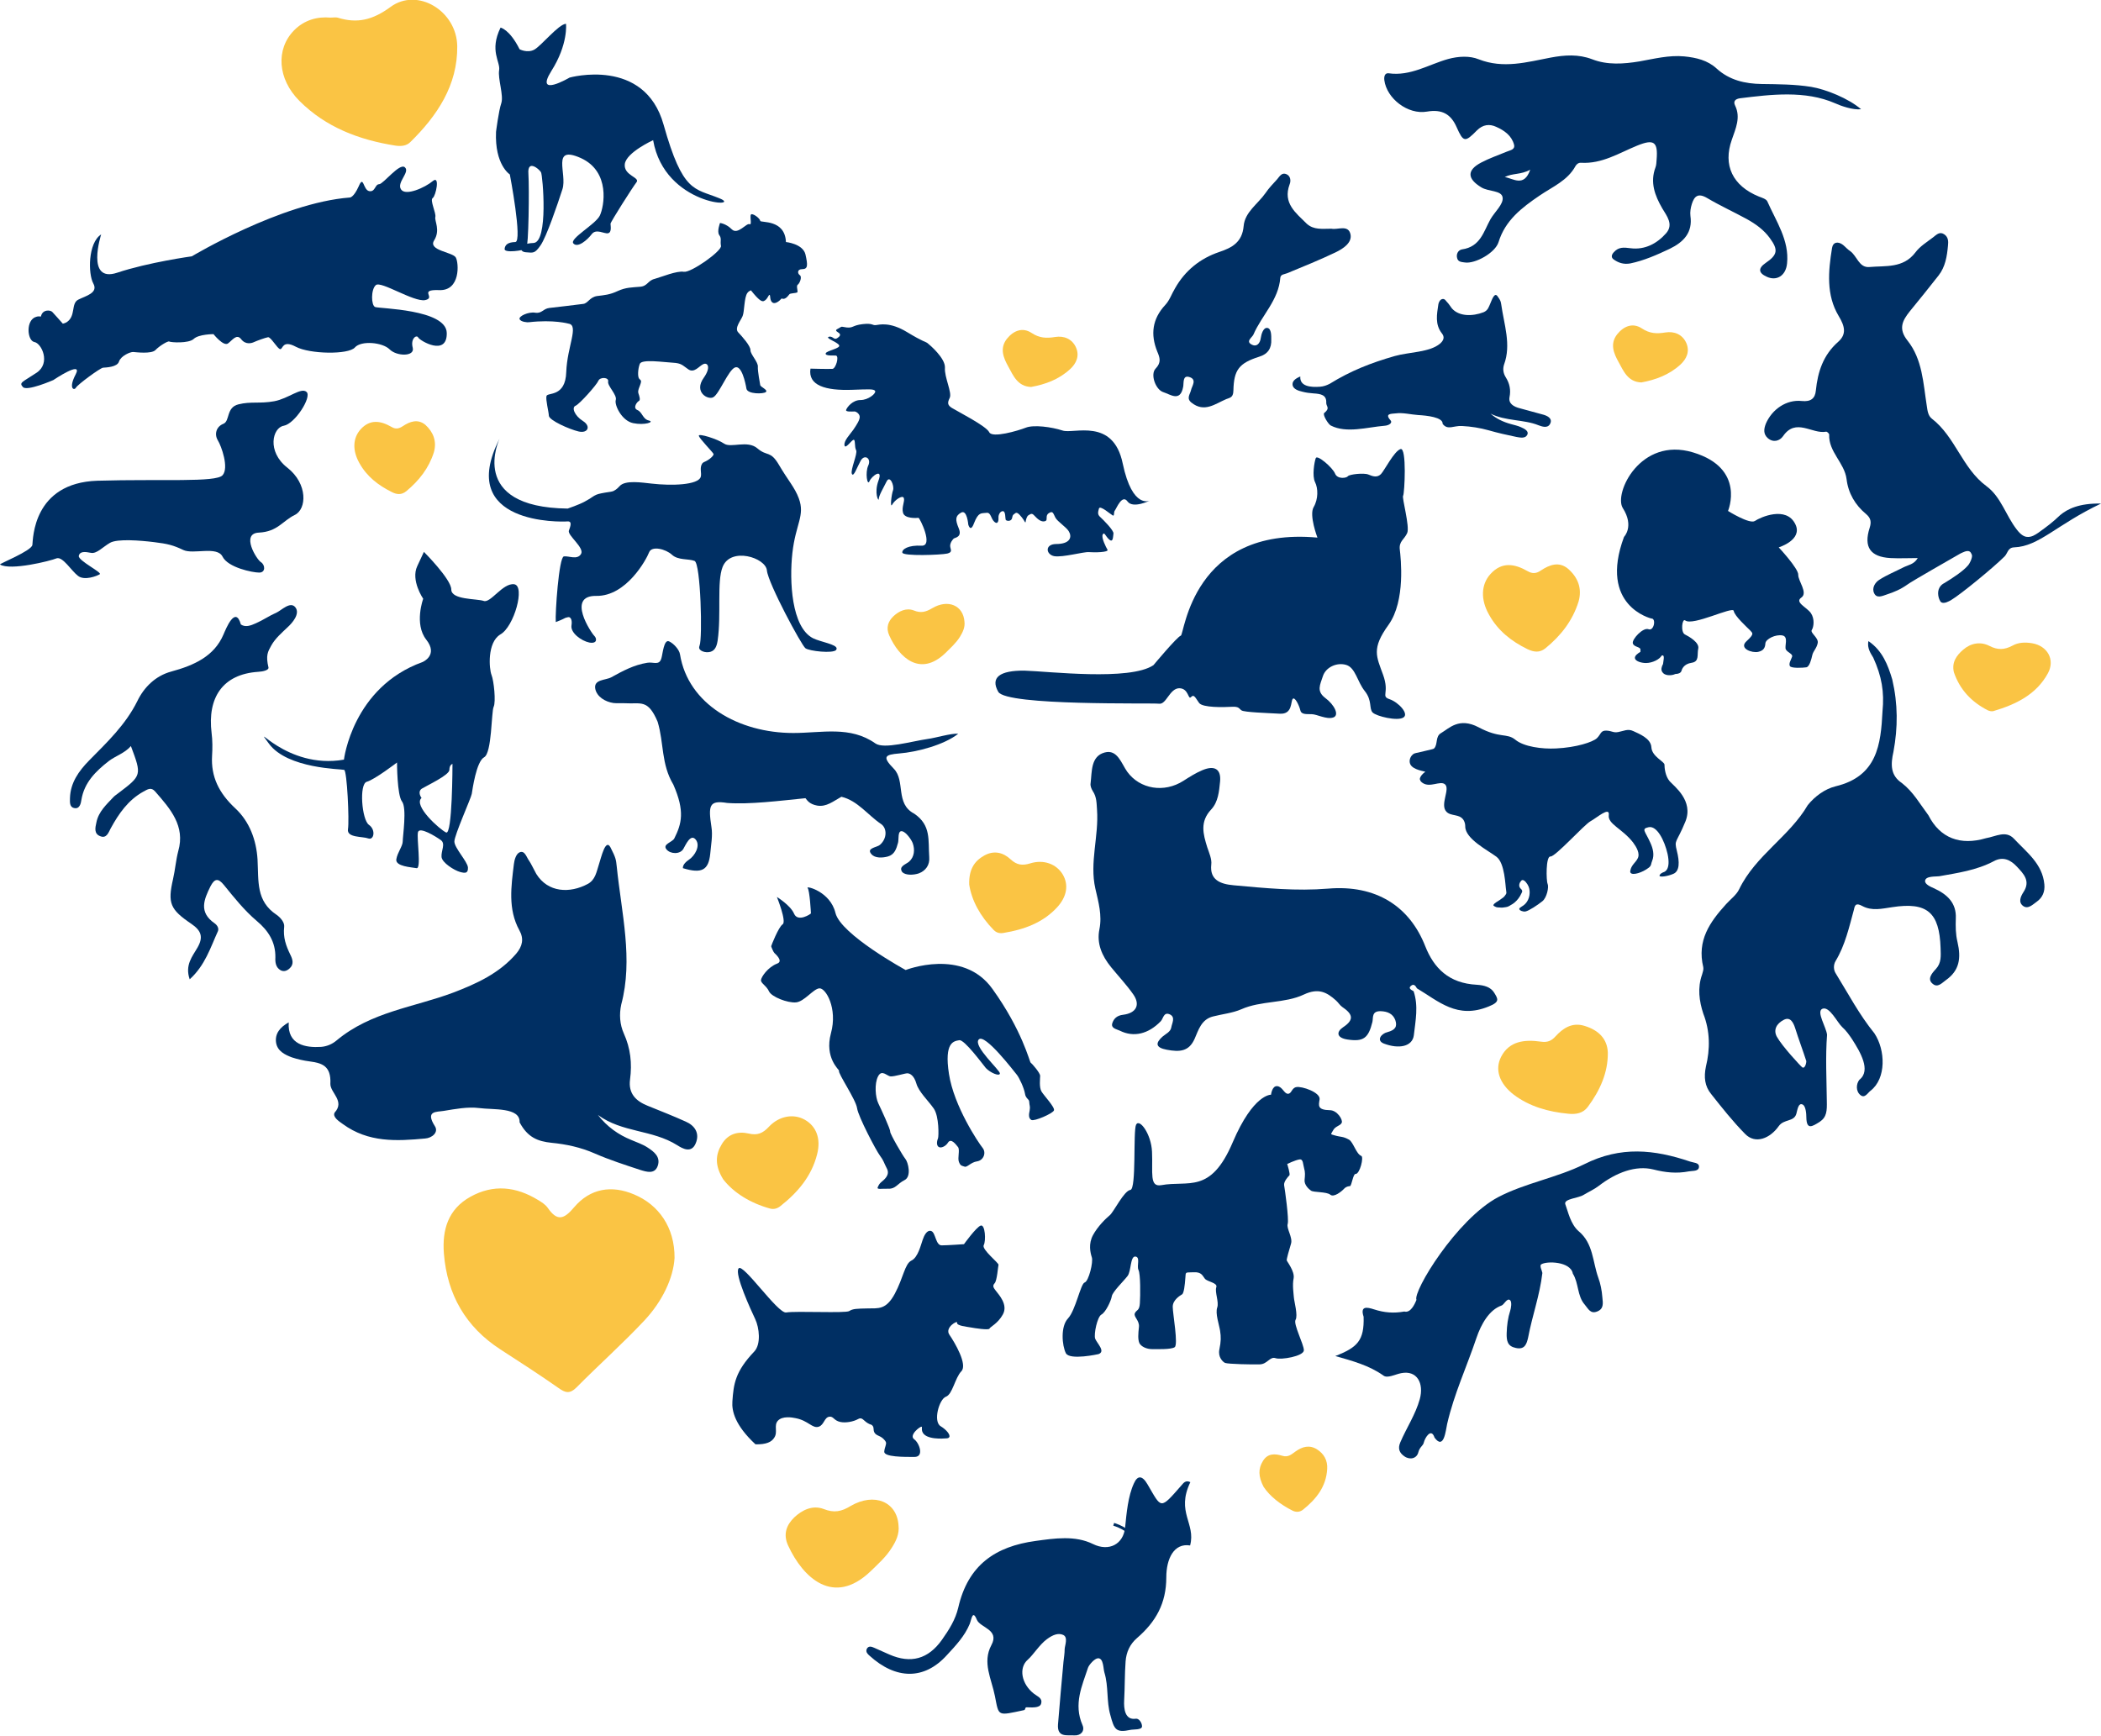 <?xml version="1.0" encoding="utf-8"?>
<!-- Generator: Adobe Illustrator 24.0.1, SVG Export Plug-In . SVG Version: 6.00 Build 0)  -->
<svg version="1.1" id="Layer_1" xmlns="http://www.w3.org/2000/svg" xmlns:xlink="http://www.w3.org/1999/xlink" x="0px" y="0px"
	 width="882.7px" height="729.4px" viewBox="0 0 882.7 729.4" style="enable-background:new 0 0 882.7 729.4;" xml:space="preserve"
	>
<style type="text/css">
	.st0{clip-path:url(#SVGID_2_);fill:#002F63;}
	.st1{clip-path:url(#SVGID_2_);fill:none;stroke:#002F63;stroke-width:1.204;stroke-miterlimit:10;}
	.st2{clip-path:url(#SVGID_2_);fill:#FAC444;}
</style>
<g>
	<defs>
		<rect id="SVGID_1_" width="882.7" height="729.4"/>
	</defs>
	<clipPath id="SVGID_2_">
		<use xlink:href="#SVGID_1_"  style="overflow:visible;"/>
	</clipPath>
	<path class="st0" d="M500.1,622.8c-6.1,12.7,2.4,17.3-0.1,26.6c-6.8-1.1-10,5.6-10,13.4c0,10.9-4.4,18.7-12.3,25.5
		c-3,2.6-4.5,5.9-4.8,9.8c-0.4,5.3-0.3,11-0.6,16.3c-0.2,3.6,0.3,8.5,4.9,7.8c1.3-0.2,2.6,1.7,2.6,3.2c0,1.6-3.6,1.2-4.9,1.5
		c-6.1,1.3-6.8-0.2-8.4-6.2c-1.7-5.9-0.7-12-2.5-17.9c-0.5-1.5-0.3-6.1-2.7-6c-1.5,0.1-3.8,2.8-4.2,4c-2.4,7.4-6.2,15.2-2.3,24.1
		c1.1,2.5-0.8,4.5-3.5,4.3c-3-0.2-7.2,1-6.8-4.6c0.7-8.8,1.5-17.5,2.3-26.3c0.2-1.9,0.5-3.5,0.5-5.4c0.1-1.6,1.5-4.9-0.6-5.9
		c-2-0.9-4.2-0.2-6.9,1.8c-3.1,2.3-5.7,6.6-8,8.6c-3.9,3.4-2.7,10.2,2.6,14.3c1.5,1.2,3.7,1.8,3,4.2c-0.6,2-4.3,1.5-6.1,1.5
		c-0.8,0-0.3,1-1.1,1.2c-11.3,2.4-10.5,2.7-12.2-5.9c-1.4-7.2-5.4-14.1-1.5-21.4c3.6-6.6-4.7-7.3-6.1-10.7c-1.8-4.4-2.2-0.2-3,1.8
		c-2.1,5.1-5.9,9.1-9.6,13.1c-9.5,10.5-21.4,10.3-32.5,0.2c-0.8-0.7-1.6-1.5-1.2-2.7c0.7-1.6,2.1-1.1,3.2-0.6
		c2.1,0.9,4.2,1.9,6.3,2.8c9.1,4,16.4,1.9,22.1-6.1c3.1-4.4,5.7-8.5,6.9-13.6c4.1-17.9,15.6-25.7,32.5-28c8-1.1,16.6-2.4,24.1,1.3
		c6.7,3.3,12.8,0.1,13.5-7c0.6-5.9,1.2-13.1,3.7-18.5c1.5-3.4,3.5-3.4,5.7,0.4c6,10.2,5.1,10.9,14.3,0.4
		C497.2,623.2,498.1,621.8,500.1,622.8"/>
	<path class="st1" d="M467.9,640.5c2.5,0.8,7.7,2.9,9.7,7.8c0.2,0.4,0.3,0.8,0.4,1.2"/>
	<path class="st0" d="M208.4,55.4c0,0,1.1-8.8,2.2-12c1.1-3.3-1.5-10.3-0.9-13.9c0.6-3.6-4.2-8.1,0.6-17.9c0,0,3.8,0.7,8,9.1
		c0,0,3.2,1.7,6.1,0.2c2.9-1.5,10.3-10.8,13.4-10.9c0,0,1,8.6-6.2,19.9c-7.1,11.4,7.7,2.7,7.7,2.7s31.5-8.8,39.5,19.8
		c8.1,28.8,12.9,26.6,23.4,30.9c10.6,4.2-23,3.3-27.8-24.4c0,0-11.2,5.1-11.9,10c-0.6,4.9,6.6,5.6,4.9,7.7
		c-1.7,2.2-10.9,16.7-10.9,17.4c0,0.8,0.6,3.6-1,4c-1.6,0.4-5-2.1-6.9,0.4c-1.9,2.5-5.9,5.9-7.7,3.9s9.3-8,11.1-11.7
		c1.8-3.7,4.6-18.5-8-24.2c-12.6-5.6-5.6,6.6-7.7,13.1c-2.1,6.5-6.7,20-9.2,23.6c-2.5,3.6-3.1,3.1-6.2,2.9c-3-0.2-3.1-3.7,3.2-3.9
		c6.4-0.2,3.9-28.5,3.2-29.7c-0.6-1.2-5.8-5.7-5.3,0.6c0.4,6.3,0.1,30.8-0.9,31.5c-1,0.7-9.3,2-9.1,0.1c0.2-1.8,1.4-2.8,4.5-2.9
		c3.1-0.1-2.3-28.4-2.3-28.4S207.8,69.3,208.4,55.4"/>
	<path class="st2" d="M138.8,7.4c1.4,0,2.3-0.2,3,0c8.3,2.6,14.8,1,22.3-4.5c11.3-8.3,27.8,1.7,28,16.5c0.2,16.4-8.4,29.2-19.7,40.3
		c-1.7,1.7-4,1.8-6.2,1.5c-15.3-2.4-29.3-7.7-40.4-18.8c-9.2-9.2-10-21.7-2.3-29.6C127.8,8.4,133.3,6.9,138.8,7.4"/>
	<path class="st0" d="M184.5,121.9c9,0.4,8.3-11.4,7-13.7c-1.3-2.3-11.8-2.9-9.1-7.2c2.7-4.3,0.1-8.2,0.5-9.8c0.4-1.7-2.4-7.1-1.1-8
		c1.3-0.8,3.2-9.8,0-7.1c-3.2,2.7-11.4,6.4-13.3,3.5c-2-2.9,3.9-7.3,1.6-9.3c-2.2-2-9,7-10.8,7.1c-1.8,0-1.6,3.4-4.2,2.9
		c-2.6-0.5-2.3-7-4.4-2c-2.2,4.9-3.8,4.7-3.8,4.7c-28.8,2.2-66.3,24.7-66.3,24.7s-18.2,2.5-31.4,6.9c-13.3,4.4-6.7-16.1-6.7-16.1
		c-5.6,3.6-5.5,16.6-3.3,20.6s-3.1,5.2-6.3,6.8c-3.2,1.6-0.9,6.9-4.9,9.5c-0.5,0.3-1.1,0.5-1.6,0.6c-1.1-1.3-3.7-4.1-4.4-4.9
		c-0.8-0.9-4.2-1.2-4.8,1.9c-0.6-0.1-1.3-0.1-1.9,0.1c-4.6,1.2-3.9,10-0.9,10.6c3.1,0.5,7,8.9,1,12.9c-6,4-7.5,4.1-5.8,6
		c1.6,2,12.8-2.9,12.8-2.9s12.6-8.5,9.4-2.4c-3.2,6.1-0.6,6.9,0.1,5.6c0.7-1.3,10.2-8.3,11.4-8.4c1.2-0.1,6-0.2,6.7-2.6
		c0.8-2.4,4.8-4.1,6-4c1.2,0.1,7.6,0.9,9.3-0.8c1.6-1.7,5.2-3.9,5.8-3.6c0.6,0.4,8.2,0.9,10.3-1.1c2.1-2,8.3-2,8.3-2
		s4.2,5.3,6.1,3.9c1.9-1.4,3.6-4.2,5.5-1.8c1.9,2.5,4.5,1.7,5.5,1.2c1.1-0.5,4.6-1.8,5.8-2c1.2-0.2,3.9,4.8,5.1,5
		c1.2,0.2,0.8-4.1,6.6-1s22.1,3.4,24.8,0.3c2.6-3,11.6-2.2,14.6,0.8c3,3,10.7,3.1,9.7-0.7s1.6-5.6,2.3-4.3c0.6,1.3,12.2,8.2,12-1.9
		c-0.2-10-28.4-10.2-30.1-10.9s-1.8-7.4,0.3-9.2c2.1-1.9,15.9,7.2,20.7,6.3C183.4,125.1,175.5,121.6,184.5,121.9"/>
	<path class="st0" d="M79.7,411.5c-2.1-6,1.2-9.7,3.2-13.2c2.7-4.6,1.6-7.3-2.5-10.1c-9-6.1-10-8.7-7.7-18.8c0.9-3.9,1.2-8,2.2-11.8
		c3-10.5-3.3-17.7-9.7-25c-1.7-2-3.2-0.9-4.9,0c-6.5,3.6-10.4,9.3-13.8,15.5c-0.9,1.7-1.7,4.3-4.3,3.3c-2.8-1-2.2-3.6-1.7-5.8
		c0.9-4.6,4.3-7.6,7.3-10.8c0.6-0.6,1.3-1,1.9-1.5c9.9-7.5,9.9-7.5,5.3-19.8c-2.6,3-6.4,4.1-9.3,6.3c-5.5,4.3-10.3,9-11.5,16.3
		c-0.2,1.4-0.7,4.1-3.2,3.4c-1.9-0.5-1.6-2.7-1.6-4.2c0.2-6.4,3.7-11.3,8-15.7c7.6-7.7,15.4-15.1,20.3-25
		c2.8-5.8,7.6-10.6,14.2-12.4c9.6-2.6,18.1-6.4,22-15.6c1-2.3,5-12.4,7.3-4.2c1.9,1.3,4.1,0.5,6.3-0.5c3-1.3,5.7-3.2,8.7-4.5
		c2-0.9,5.8-4.9,7.9-2.2c2.1,2.7-1.3,6.6-3.3,8.4c-2.5,2.4-5.1,4.6-6.8,7.6c-1.5,2.7-2.4,4.2-1.2,9.3c0.2,1.1-2.3,1.7-4.3,1.8
		c-15.1,1-21.4,11-19.6,25.7c0.4,3,0.4,6.6,0.2,9.6c-0.5,8.7,2.8,15.6,9.8,22.1c6,5.6,8.8,13.4,9.3,21.4c0.5,9.3-0.7,17.5,8,23.3
		c1.6,1.1,3.4,3.2,3.2,5c-0.5,4.5,0.7,7.9,2.6,11.8c0.9,1.8,1.6,3.9-0.2,5.6c-1,1-2.4,1.7-3.9,0.9c-2.1-1.2-2.3-3.4-2.2-5.4
		c0.1-6.4-2.9-11.2-7.8-15.3c-5.3-4.5-9.5-9.8-13.8-15.1c-2.5-3.1-4-2.7-5.7,0.6c-2.7,5.5-5,10.8,1.8,15.5c1.1,0.8,1.8,2,1.4,3.2
		C88.4,398.2,86.2,405.6,79.7,411.5"/>
	<path class="st0" d="M251.2,468.5c3.9,5,8.6,8.3,14,10.5c2.3,1,4.8,1.8,6.9,3.2c2.6,1.7,5.6,3.9,4.2,7.8c-1.3,3.5-4.7,2.4-7.3,1.6
		c-6.4-2.1-12.9-4.2-19.1-6.9c-5.9-2.6-12-3.9-18.2-4.5c-5.7-0.6-10-2.2-13.4-8.6c0.3-6.4-11.1-5.2-17-6c-4.8-0.6-10,0.4-14.9,1.2
		c-2.9,0.5-7.9-0.2-3.7,6.4c1.7,2.6-1.2,5-4.1,5.2c-11.9,1.1-23.8,1.8-34.6-6.1c-1.7-1.2-4.4-3-3.4-4.8c4.4-4.8-1.8-8.3-1.8-12
		c0.4-7.8-3.7-8.8-8.7-9.5c-2.4-0.3-5.1-0.9-7.5-1.7c-2.9-1.1-6-2.6-6.6-6.1c-0.6-3.9,1.7-6.6,5.3-8.6c-0.6,9.5,7.2,10.7,13.6,10.3
		c2.4-0.2,4.6-1.1,6.5-2.7c14.5-12.1,32.5-13.9,49-20.1c9.7-3.7,19.4-8.1,26.5-16.4c2.6-3.1,3.3-6.2,1.3-9.8
		c-4.9-8.9-3.4-18.6-2.3-27.8c0.2-1.7,0.9-4.4,2.5-5c2.1-0.8,2.8,2.1,3.9,3.6c0.8,1.1,2.3,4.3,3,5.5c4.9,7.9,14.1,8.3,21.7,4.2
		c3.1-1.7,3.6-5,4.6-8.1c1-3,2.8-11.2,4.9-7.2c2.3,4.5,2.3,5.2,2.6,7.9c2,19.7,7,39.1,1.9,58.1c-0.9,4.2-0.6,8.4,1.1,12.2
		c2.8,6.2,3.5,12.5,2.6,19.3c-0.8,6,2.6,9.1,7.3,11c5.4,2.2,10.8,4.3,16.1,6.7c3.7,1.6,6,4.8,4.2,9.1c-1.8,4.4-5.6,2.2-7.8,0.8
		C274,474.6,261.4,476,251.2,468.5"/>
	<path class="st0" d="M352.5,449.9c0.2-0.3-6.2-5.3-3.4-15.7c2.9-10.5-2.2-19.2-4.9-18.9c-2.6,0.3-6.3,5.6-9.8,5.9
		c-3.5,0.3-10.2-2.3-11.3-4.6c-1-2.3-3.4-3.4-3.4-4.7c0.1-1.4,2.9-5.5,6.8-7c2.8-1-0.8-4.1-1.2-4.5c-0.4-0.4-1.3-2.6-1.3-2.8
		c0-0.2,3.1-8.1,4.8-9.2c1.8-1.1-2.4-11.5-2.4-11.5s5.7,3.5,7.2,7c1.6,3.8,7.1,0.1,7.1-0.1c0-0.2-0.5-9.7-1.4-10.7
		c-0.9-1,9.5,1.4,11.7,10.5c2.2,9.1,29.5,24,29.5,24s24.1-9.5,36.5,8c12.5,17.4,15.6,30.7,16,30.9c0.4,0.2,4.1,4.4,4,5.6
		c0,1.1-0.5,4.8,0.6,6.6c1.1,1.8,5.7,6.6,5.2,7.9c-0.5,1.3-8.3,4.7-9.5,4c-1.2-0.7-1.1-2.2-0.7-4c0.3-1.9-0.1-1.8-0.2-3.7
		c0-1.1-1.5-1.2-1.8-3.5c-0.4-2.3-2.4-6.6-3.4-7.8c-1-1.2-13.5-17.6-16-14.8s9.1,13,8.9,14.3c-0.2,1.3-4-0.3-5.9-2.3
		c-1.2-1.4-9.1-12.2-11.2-11.7c-2.2,0.4-6.4,0.7-4.3,14.2c2.1,13.6,12.4,28.9,14.1,31c1.7,2.1,0.4,5.3-2.3,5.7
		c-2.7,0.4-4.2,2.7-5.3,2.2c-1.1-0.4-1.6-0.2-2.3-1.9c-0.7-1.7,0.5-5.1-0.4-6.3c-0.9-1.1-2.9-3.9-4.2-1.9c-0.8,1.4-2.9,2.6-4,1.8
		c-1.1-0.9-0.5-2.9-0.2-3.6s0.5-9.2-1.8-12.5c-2.3-3.3-6.3-7-7.3-10.5c-1-3.5-2.8-4.3-3.8-4.3c-1,0-5.4,1.4-7,1.3
		c-1.6-0.1-3.7-3.1-5.3,0c-1.6,3.1-1.1,8.8,0.1,11.3c1.2,2.5,5.1,10.9,5,11.9c-0.1,0.9,5.3,10.2,6.4,11.5c1.1,1.3,2.7,7.4-0.4,8.9
		c-3,1.5-3.7,3.7-6.7,3.6c-3-0.1-5.1,0.5-4.5-0.7c0.6-1.3,0.8-1.5,1.6-2.2c0.8-0.7,3.6-2.7,2.3-5.4c-1.4-2.7-1.4-3.5-3-5.6
		c-1.6-2.1-9.1-16.4-9.6-19.9C359.6,462,351.9,450.9,352.5,449.9"/>
	<path class="st2" d="M283.4,528.6c-0.5,8.4-5.1,18.2-12.7,26.3c-9.1,9.7-19.1,18.6-28.5,28.1c-2.8,2.8-4.7,2.3-7.6,0.2
		c-8-5.6-16.2-10.9-24.4-16.2c-14.5-9.4-22.3-22.9-23.7-40.2c-0.8-10.1,1.8-18.7,11.1-23.9c9.7-5.4,19.2-4.3,28.4,1.3
		c1.5,0.9,3.1,1.9,4.1,3.3c4,5.8,6.8,4.9,11.1-0.2c6.8-8,15.8-9.4,25.2-5.4C276.7,506.2,283.5,515.7,283.4,528.6"/>
	<path class="st0" d="M461.5,569c0,0-12.1,2.7-13.7-0.4c-1.6-3.2-2.3-11.2,0.9-14.6c3.2-3.4,5.3-14.6,7-15.1c1.7-0.5,3.7-8.7,3-10.6
		c-0.6-1.9-1.5-5.6,0.5-9.3c2-3.7,5.4-7,7.1-8.4c1.7-1.5,5.9-10.2,8.6-10.6c2.6-0.3,1.1-24.6,2.4-27.4c1.4-2.8,6.4,3.9,6.7,11.4
		c0.4,8.8-1.2,14.9,3.9,14c11.4-2.1,20.7,3.9,30-18c8.7-20.4,16.1-20,16.1-20s0.4-3.8,2.6-3.6c2.2,0.2,2.9,3.2,4.5,3.2
		c1.6,0,1.5-2.4,3.5-2.8c2.2-0.5,10.3,2.2,9.8,5.2c-0.4,2.5-1,4.4,4.3,4.5c3.1,0,5.6,4.1,5,5.3c-0.7,1.4-2.7,1.3-3.7,3.3
		c-0.8,1.6-1.4,1.4,0.8,2c2.8,0.8,3.3,0.3,6,1.8c1.8,1.1,3,6,5.1,6.8c1.2,0.4-0.6,7.7-2.4,7.6c-1-0.1-1.6,4.8-2.3,5.1
		c0,0-1.5,0-2.5,1.1c-1,1.1-4.3,3.8-5.8,2.5c-1.6-1.3-7-0.9-8.1-1.7c-0.9-0.6-2.9-2.4-2.7-4.5c0.2-2,0.3-3.2-0.2-4.9
		c-0.5-1.7-0.3-4-2-3.7c-1.8,0.3-5.1,1.9-5.1,1.9s1.4,4.4,0.9,4.8c-0.6,0.6-2.4,2.6-2.2,4.1c0.3,1.6,2.1,14.4,1.5,16.3
		c-0.6,1.9,2.2,5.7,1.4,8.3s-1.9,6.5-1.8,7c0.1,0.5,3.4,4.6,2.9,7.5c-0.6,2.9,0,6.5,0.1,8.1s1.8,7.6,0.7,9.4
		c-1,1.8,3.5,10.3,3.5,12.8c-0.1,2.5-9.6,4.1-11.9,3.3c-2.4-0.8-3.4,2.5-6.6,2.6c-3.1,0.1-13.2-0.1-14.6-0.6
		c-0.9-0.4-3.1-2.4-2.4-5.7c0.7-3.4,0.7-5.2,0.3-7.8c-0.4-2.6-2.1-7.3-1.2-9.8c0.8-2.3-1.1-6.5-0.4-8.5c0.7-1.9-3.8-2.3-4.8-3.6
		c-1-1.2-1.3-2.9-4.8-2.7c-3.5,0.2-3.2-0.4-3.4,2.4c-0.2,2.9-0.6,6.5-1.4,6.9c-0.8,0.5-3.9,2.3-3.9,5.2c0,2.9,2.4,16,0.8,17
		c-1.5,1-7.3,0.8-9.5,0.8c-2.2,0-4.5-1-5.3-2.5c-0.7-1.6-0.5-4-0.2-6.8c0.3-2.8-2.4-4.3-1.7-5.8c0.7-1.5,1.9-0.9,2.1-4.2
		c0.2-3.2,0.3-12.3-0.6-14c-0.8-1.7,0.9-5.4-1.3-5.6c-2.2-0.2-1.7,6.2-3.3,8.2c-1.6,2.1-6.3,6.6-6.6,8.5c-0.3,1.9-2.6,6.8-4.4,7.7
		c-1.7,1-3.2,8.1-2.6,10.1C461,564.6,464.6,567.9,461.5,569"/>
	<path class="st2" d="M530.9,624.8c-2.3-4.4-2.3-7.7-0.3-10.9c2-3.3,5.1-3.1,8.1-2.2c2.5,0.8,3.9-0.6,5.6-1.8c2.8-2,5.8-2.9,9-0.9
		c3,1.9,4.5,4.7,4.3,8.2c-0.4,7.5-4.6,12.7-10.2,17.2c-1.3,1-2.8,1.1-4.3,0.4C537.9,632.2,533.5,628.7,530.9,624.8"/>
	<path class="st2" d="M377.5,641c0.4,3.5-1,6.5-2.8,9.3c-2.4,3.9-5.8,6.9-9.1,10.1c-15.4,14.6-28.2,2.7-34.5-11
		c-2.2-4.8-0.6-8.7,2.6-11.8c3.3-3.1,7.7-5.3,12.4-3.5c4.3,1.7,7.4,1.1,11.3-1.3C367.4,627,376.9,631.1,377.5,641"/>
	<path class="st0" d="M561,569.8c9.3-3.6,12.2-6.5,11.9-16.5c-1.5-4.6,1.3-4.1,4.4-3.1c4.3,1.4,8.3,1.7,12.7,0.9
		c2.6,0.7,4.3-2.9,5.1-4.9c-1.6-3.4,16.8-33.9,34.4-43.2c11.3-5.9,24.6-8.1,36.1-13.8c15.3-7.7,29.4-6.2,44.5-1.1
		c1.4,0.5,3.7,0.4,3.7,2.1c0,2.1-2.6,1.7-4.2,2c-5.2,1-9.9,0.5-15-0.8c-7.3-1.8-15.5,1.2-22.9,6.9c-1.8,1.4-4.4,2.6-6.4,3.8
		c-2.2,1.4-8.2,1.6-7.7,3.8c1.2,3.2,2.2,8.5,5.7,11.5c6.1,5.1,5.8,12.8,8.2,19.5c0.9,2.4,1.5,5.4,1.7,8.2c0.3,2.7,0.6,4.9-2.2,6
		c-2.8,1.1-3.7-1.1-5.2-2.9c-3.2-3.6-2.5-9.1-5-13c-0.9-5.2-11.1-5.4-13.3-3.9c-0.8,0.6,0.4,2.7,0.5,3.6c-1.1,9.5-4.2,17.7-6,27.2
		c-0.6,2.5-1.3,5.2-5.2,4.3c-3.4-0.7-3.9-2.9-3.8-6.2c0.1-3.3,0.5-6.4,1.5-9.5c0.3-0.9,0.8-3.7-0.1-4.4c-1.3-1-2.5,2-3.6,2.3
		c-5.1,1.8-8.5,7.7-10.5,13.6c-4.1,12.2-9.4,23.5-12.3,36.1c-0.6,2.6-1.3,11.2-5.3,5.8c-1.4-4.3-4,0-4.5,2c-0.3,1.5-1.7,1.8-2.3,4.1
		c-0.6,2.6-3.4,3.4-5.8,1.8c-2.2-1.5-2.9-3.3-1.8-5.9c2.6-6.1,6.4-11.7,8.2-18.2c1.8-6.6-1.1-12.2-7.8-10.9c-2.6,0.5-5.8,2.3-7.5,1
		C575.2,573.7,568,571.8,561,569.8"/>
	<path class="st2" d="M407.2,371.7c-0.2-6.4,2.2-9.9,6.3-12.2c4.1-2.3,8-1.3,11.1,1.6c2.6,2.4,4.9,2.7,8.2,1.7
		c5.7-1.8,11,0.3,13.6,4.5c2.7,4.4,1.9,9.5-2.4,14.1c-6,6.4-13.8,9.2-22.3,10.6c-1.6,0.3-3,0-4.2-1.2
		C411.8,385,408.2,378.3,407.2,371.7"/>
	<path class="st0" d="M384.1,341.9c-8.1-4.2-3.6-13.8-8.6-18.9c-5-5.1-3.7-5.9,2.3-6.4c7.5-0.6,18.9-3.6,24.8-8.3
		c-3.2-0.2-9.6,1.8-12.8,2.2c-6.9,1-18.4,4.4-22,1.9c-10.6-7.5-22.5-4.4-34.5-4.4c-23,0-44.2-12.1-47.6-33c-0.3-2.1-2.8-4.7-4.6-5.5
		c-2.2-1-2.7,5.4-3.2,7c-0.9,3.4-3.4,1.5-6,2c-5.6,0.9-10.2,3.4-15.1,6.1c-2.4,1.3-7.5,0.8-6.7,4.9c0.7,3.3,4.2,5.4,7.6,5.9
		c1.5,0.2,3.5,0,5,0.1c6.5,0.4,9.5-1.9,13.6,7.8c2.7,9,1.4,17.7,6.6,26.4c4.9,11.2,3.5,16.4,0.4,22.6c-0.8,1.6-5.1,2.4-3.3,4.6
		c1.6,2,5.7,2.2,7.1-0.2c0.9-1.5,3-6.6,5.2-3.9c2.1,2.6-0.4,6.8-2.8,8.4c-1,0.7-2.7,2-2.6,3.6c7.9,2.4,10.8,0.9,11.5-6.1
		c0.3-3.6,1.1-7.6,0.5-11.2c-1.4-9.2-0.9-11.3,6.6-10.1c9.3,0.7,22-0.9,32.9-2c0.8,1,1.7,2.5,4.9,3.1c3.9,0.7,6.9-1.9,10.2-3.7
		c6.8,1.6,11.1,7.7,16.6,11.4c2.6,1.7,2.7,6.1-0.4,8.8c-1.2,1.1-5.9,1.3-3.6,3.9c1.5,1.8,4.7,1.6,6.9,1c2.9-0.8,3.6-3.3,4.3-5.8
		c0.4-1.4-0.3-5.3,1.8-4.8c1.6,0.4,3.9,3.6,4.4,5.1c0.9,2.6,0.7,5.7-1.6,7.7c-1.5,1.2-4.5,2-2.8,4.4c1.5,1.4,4.8,1.2,6.9,0.5
		c2.9-1.1,4.7-3.5,4.4-6.9C389.9,353.1,391.3,346.8,384.1,341.9"/>
	<path class="st0" d="M340.5,154.9c0,0,6.8,0.2,9.2,0.1c1.4,0,3-5.3,1.5-5.6c-0.7-0.1-4.6,0.3-4.3-0.9c0.3-1.2,6.6-2.1,5.6-3.5
		c-0.9-1.4-6.1-3-4.2-3.5c1.9-0.4,2,2,4.1,0.1c2.1-1.9-2.8-2.2-0.5-3.4c2.3-1.2,0.9-1,3.8-0.6c2.8,0.3,2.4-0.9,6.7-1.4
		c4.4-0.5,4,0.6,5.6,0.4c1.6-0.2,5.9-1.4,13,2.9c7.1,4.3,7.8,4,8.7,4.7s7.5,6.3,7.3,10.3c-0.3,4,3.1,10.5,2,12.7
		c-1.1,2.2-0.8,3.1,0.9,4.2c1.7,1.1,14.5,7.6,15.7,10.2c1.2,2.6,12.1-0.6,15.4-1.9c3.3-1.3,10.8-0.3,15.4,1.2
		c4.6,1.6,21.3-5.6,25.3,13.9c4.1,19.5,11.5,15.5,11.5,15.5s-7.2,3.6-9.5,0.4c-2.3-3.2-4.7,3.1-5.3,3.8c-0.6,0.7-0.1,2.5-0.9,2.1
		c-0.8-0.4-5.4-4.5-5.8-2.9c-0.4,1.5-0.7,2.5,0.6,3.6c1.3,1.2,5.7,5.6,5.5,6.9c-0.2,1.3-0.1,4-1.8,2.5c-1.6-1.4-2-3.4-2.7-2.1
		c-0.7,1.3,1.4,5.4,2,6.4c0.6,1.1-5.5,1.2-7.8,1c-2.2-0.2-10.9,2.3-14.6,1.7c-3.5-0.7-4-5,0.7-5.1c6.4,0,6.8-3.2,5.4-5.4
		c-1.1-1.8-4.7-4-5.6-5.7s-1-3-2.7-1.9c-1.7,1-0.4,2.8-1.4,3.3c-1.1,0.5-2.5,0.1-4.2-1.7c-1.4-1.5-1.6-1.6-3-0.7
		c-0.8,0.5-1.1,2.1-1.2,2.8c-0.2,0.7-0.3-0.3-1.6-1.9c-1.3-1.6-2.1-2.3-2.8-1.7c-0.7,0.6-1,0.4-1.3,2c-0.3,1.6-2.6,1.3-2.7,0.6
		c-0.2-0.7,0-3.4-1.1-3.5c-1.2-0.1-2,1.6-1.9,2.7c0.1,1.1-0.2,3.1-1.7,1.8c-1.6-1.4-1.4-4.1-3.4-3.8c-2.1,0.3-3.3-0.5-5.2,4.4
		c-1.5,4.1-2.4,0.5-2.4,0.5s-0.5-6.4-3-5c-2.5,1.4-2.5,3-1,6.6c1.5,3.6-1.4,3.9-1.9,4.2c-0.5,0.2-1.8,1.9-1.7,3.3
		c0.1,1.4,1.2,2.5-1.2,3.1c-2.6,0.6-18.7,1.2-18.9-0.4c-0.2-1.4,2.5-3.2,8.1-2.9c5.1,0.2-0.8-11.7-1.3-11.7
		c-0.9,0.1-5.8,0.4-6.5-2.1c-0.7-2.5,0.9-4.9,0.3-6.3c-0.6-1.3-3.8,0.9-4.9,2.9c-0.9,1.5-0.3-4.2,0.4-6.1c0.6-1.9-1.3-6.5-2.7-3.7
		c-1.4,2.8-3.3,6-3.3,7.4c0,1.3-2.1-2.4-0.1-7.8s-2.9-1.9-3.8,0.3c-0.9,2.2-1.9-3.6-0.5-6.6c1.4-3-1.6-4.9-3.2-2
		c-1.6,2.9-3,7.1-3.7,5.5c-0.7-1.6,2.5-8.5,1.8-9.9c-0.8-1.4-0.2-4.6-1.1-4.4c-0.9,0.2-3.5,4.2-3.8,2.3c-0.3-1.9,2.2-4.4,3.7-6.5
		c1.5-2.2,2.7-4.1,2.7-5.4c0-1.3-1.5-2.3-2.2-2.3c-0.8,0-3.9,0.3-3.5-0.7c0.4-1.1,2.7-4.1,6-4.1c3.3,0,6.5-2.7,6.2-3.7
		c-0.3-1.1-3.1-0.8-9.6-0.6C346.8,164.2,339.4,162,340.5,154.9"/>
	<path class="st2" d="M433.2,162.6c-5.7-0.2-7.5-4.8-9.6-8.6c-2-3.6-3.7-7.6-0.6-11.6c2.8-3.5,6.6-5,10.4-2.5
		c3.3,2.2,6.3,2.3,9.9,1.7c3.7-0.6,7.2,0.8,8.8,4.5c1.5,3.5,0.1,6.6-2.5,9C444.8,159.5,439.2,161.5,433.2,162.6"/>
	<path class="st0" d="M781.9,45.9c-3.4,0.4-8.5-1.4-10.9-2.5c-12.6-5.5-27-3.7-40-2.1c-2,0.3-2.9,1.3-2,3.1c2.4,5,0.2,9.6-1.4,14.3
		c-3.8,10.7,0.3,19.4,11.4,23.9c1.3,0.5,3,1,3.5,2c3.7,8.4,9.3,16.4,8.3,26.1c-0.5,5.2-4.4,7.5-8.5,5.6c-3.6-1.6-3.7-3.6-0.5-5.8
		c5-3.4,5.4-5.5,1.8-10.4c-2.5-3.5-6-6-9.8-8.1c-5.5-3-11.2-5.6-16.6-8.8c-3.9-2.3-5.4-0.6-6.4,2.5c-0.5,1.6-0.8,3.4-0.6,5
		c1,7-2.8,11-8.8,13.9c-5.3,2.5-10.7,4.9-16.5,6.1c-2.8,0.5-5.1-0.3-7.1-1.8c-1.1-0.9-0.6-2.1,0.3-3c1.9-2.1,4-2,6.9-1.6
		c6.1,0.8,11.2-2,15-6.3c3.2-3.7,0.3-7.2-1.6-10.4c-3.2-5.5-5.2-11-2.9-17.2c0.4-1,0.4-2.2,0.5-3.4c0.6-7.4-1.1-8.7-8.2-5.8
		c-7.6,3.1-14.7,7.7-23.5,7.2c-1-0.1-1.9,0.5-2.4,1.4c-3.3,6.1-9.7,8.7-15.1,12.4c-7.5,5.1-14.4,10.4-17.2,19.5
		c-1.4,4.6-9.9,9.2-14.1,8.6c-1.4-0.2-2.9-0.2-3.3-1.8c-0.5-1.7,0.4-3.4,2-3.7c7.8-1.1,9.1-7.5,12-12.7c1.8-3.1,5.5-6.3,5.1-9.1
		c-0.4-3.1-6-2.4-9-4.3c-5.9-3.6-6.1-7.2,0-10.4c3.4-1.8,7.2-3.1,10.8-4.6c1.4-0.6,3.5-0.8,3-2.9c-1-3.8-4.1-6-7.5-7.5
		c-2.8-1.3-5.6-1-8.1,1.5c-5,5.1-5.7,5-8.5-1.3c-2.4-5.5-6.1-7.7-12.5-6.6c-8,1.4-16.9-5.5-17.9-13.2c-0.2-1.7,0.3-3.1,1.8-2.9
		c9.2,1.3,16.8-3.7,25-6c4.4-1.2,9.1-1.4,12.8,0.1c10.4,4.1,20.3,1.2,30.3-0.7c5.9-1.1,11.6-1.5,17.4,0.7c6.4,2.5,13.2,2,19.9,0.9
		c6.2-1.1,12.4-2.7,18.8-2.1c5,0.5,9.8,1.6,13.6,5.1c5.4,4.9,11.9,6.4,19,6.5c6.9,0.1,13.8,0.1,20.7,1.2
		C767.1,37.5,776.7,41.4,781.9,45.9 M632.2,74.4c3.6,0.6,8.1,4.4,10.7-3.1C639,73.5,635.4,72.7,632.2,74.4"/>
	<path class="st0" d="M761.2,264.7c0.8-1.2,1.3-4.6-0.4-7.1c-1.8-2.5-6.9-4.5-4-6.5c2.9-2-1.4-7-1.3-9.6c0.1-2.6-8.2-11.5-8.2-11.5
		s10.2-3.1,7-9.7c-3.8-7.9-14.8-2.9-17-1.4c-2.2,1.5-11.3-4.2-11.3-4.2s7.6-17.9-14.7-24.6c-22.2-6.7-33.4,17.3-29.5,23.4
		c4.9,7.7,0.5,12.1,0.5,12.1c-10.8,29.1,11.5,34.3,11.5,34.3c2.1-0.1,1.1,5.4-1.2,4.5c-2.3-0.9-7,4.2-6.6,5.9
		c0.4,1.7,3.4,1.4,3.2,2.8c0,0.2,0,0.5,0,0.8c-1.2,0.7-2.5,1.7-2.3,2.7c0.2,1.3,2.8,2,4.6,2c2.8,0,5.8-1.6,6.6-3.1
		c0.1,0,0.2-0.1,0.3-0.1c0.2,0,0.3,0,0.4,0.1c0.3,0.3,0.2,1.2,0.2,1.3c-0.1,0.6-0.2,1.4-0.3,2.2c-0.6,1.1-1,2.4-0.3,3.4
		c0.9,1.5,3.3,1.5,4.7,1.1c0.3-0.1,0.5-0.2,0.8-0.3c1.2,0,2.2-0.4,2.5-1.2c0.2-0.7,0.9-3,4.3-3.5c3.4-0.5,2.2-3.5,2.8-6
		c0.5-2.5-3.8-5-5.6-5.9c-1.9-0.9-1.2-6.9,0.1-5.9c3.2,2.5,20.1-6.1,20.4-4s5.6,6.9,6.8,8.1c1.1,1.3,2.1,1.4-1.5,4.7
		c-3.2,3,2.4,5,5,4.4c2.3-0.5,2.9-1.8,3-3.6c0.2-1.8,4.2-3.8,7.1-3.3c2.8,0.5,0.8,4.6,1.5,5.9c0.7,1.3,3.1,1.9,2.6,3.1
		c-0.4,1.2-1.5,2.8-0.9,3.9c0.6,1,5.6,0.7,6.9,0.5c1.3-0.2,2.1-3.3,2.5-5.1c0.4-1.8,1.9-2.9,2.3-5.2
		C764,267.9,760.4,265.9,761.2,264.7"/>
	<path class="st0" d="M484.6,279.5c0,0,10-12,11.5-12.4c1.5-0.4,4.8-46,57.4-41.2c0,0-3.6-9.4-1.6-12.8c2-3.4,1.9-7.9,0.6-10.5
		c-1.3-2.6-0.3-8.5,0.3-10.1c0.6-1.6,7.1,4,8.1,6.5s4.9,1.9,5.4,1.1c0.6-0.8,6.7-1.5,8.6-0.7c1.9,0.8,3.7,1.4,5.3-0.2
		c1.5-1.6,5.5-9.6,8.2-10.5c2.7-0.9,1.7,18.7,1.1,19.6c-0.6,0.8,2.9,13,1.7,15.7c-1.2,2.7-3.5,3.4-3.1,6.9
		c0.4,3.5,2.5,21.5-4.7,31.6c-7.3,10.1-5.1,13.3-2.3,21.1c2.8,7.8-1.1,8.9,2.7,10.2c3.8,1.3,8.3,6.2,5.8,7.7
		c-2.5,1.6-11.3-0.5-12.9-2.1c-1.6-1.6-0.1-5-3.3-9c-3.2-4-3.9-9.8-7.8-11c-4-1.2-8.6,1-9.8,4.7c-1.2,3.7-2.8,6.3,1,9.2
		c3.8,2.8,6.1,7.3,3.3,8.2c-2.8,0.9-6.9-1.4-9-1.4c-2.1-0.1-4.4,0.3-4.8-1.7c-0.5-2-2.3-5.8-3.2-4.7c-0.9,1.1,0,6.5-5.4,6.2
		c-5.4-0.3-15-0.6-16.1-1.4c-1.1-0.7-0.9-1.7-4.2-1.5c-3.3,0.2-12.1,0.4-13.6-1.6c-1.5-2-2.1-3.9-3.4-2.5c-1.3,1.4-0.9-3.7-5-3.7
		c-4,0.1-5.4,6.9-8.4,6.5c-3-0.4-64.2,1-67.6-5s0.6-9,11-8.9C440.6,282.1,474.7,286.2,484.6,279.5"/>
	<path class="st2" d="M663.2,252.8c-2.5,8-7.4,14.3-13.9,19.6c-2.5,2-4.9,1.6-7.5,0.4c-6.8-3.3-12.5-7.8-16.2-14.5
		c-3.6-6.3-3.4-12.7,0.6-17.1c4.8-5.3,10.2-4.3,15.6-1.2c2.1,1.2,3.7,1,5.6-0.3c3.6-2.4,7.6-3.9,11.4-0.7
		C662.9,242.6,664.8,247.2,663.2,252.8"/>
	<path class="st0" d="M598.8,324.3C598.8,324.3,598.8,324.3,598.8,324.3c0-0.2-5.2-0.7-6.3-3.2c-0.6-1.3-0.1-3,0.9-3.9
		c0.8-0.9,1.7-0.7,5.9-1.8c1.9-0.5,2.9-0.6,3.2-0.9c1.7-1.7,0.4-5.1,3-6.5c3.4-2,7.5-6.7,15.7-2.4c9,4.8,11.8,2.3,15.4,5.2
		c3.6,3,11.3,4,17.1,3.7c8.6-0.4,15.5-2.7,17.2-4.3c1.7-1.6,1.5-3.3,4-3.2c2.4,0.1,2.8,1,5,0.6c2.2-0.4,4-1.5,6.3-0.4
		c2.3,1.1,7.4,3,7.6,6.8c0.2,3.9,5.5,6,5.5,7.3c0,1.3,0.3,4.8,2.2,7c2,2.2,10.1,8.2,6.6,16.9c-3.8,9.3-4.8,7.5-3.6,12.3
		c1.2,4.7,1.2,8.6-1.5,9.7c-2.3,1-5.6,1.5-5.8,0.8c0-0.1,0.1-0.3,0.2-0.5c0.1-0.1,0.3-0.4,0.7-0.6c0.4-0.3,0.8-0.4,0.8-0.4
		c0.6-0.2,3.1-1.1,1.7-7.7c-1.3-5.7-4.5-12-8-11.2c-3.2,0.7-1.4,1.6,0.8,6.6c1,2.2,1.8,5,0.7,7.6c-0.5,1.1-0.2,1.9-1.4,2.8
		c-2.7,2.1-6.7,3.3-7.6,2.2c-0.3-0.3-0.2-0.8-0.1-1.2c0.5-2.2,2.2-3.2,3-4.8c1.2-2.1-0.5-4.9-1.9-6.8c-4.5-5.8-10.7-7.7-10.2-11.5
		c0.5-3.8-5.1,1.2-7.7,2.6c-2.6,1.4-14.8,15-16.8,14.8c-2-0.2-1.8,10.2-1.2,11.5c0.6,1.3-0.3,5.8-2.2,7.3c-2,1.6-5.6,4-7.1,4.3
		c-1,0.2-2.5-0.4-2.6-1c-0.1-0.7,1.4-1,2.6-2.3c1.8-1.9,2.2-5,1.3-7.2c-0.5-1.2-1.7-2.8-2.6-2.7c-0.1,0-0.3,0.1-0.4,0.2
		c-0.8,0.8-1.2,2-0.7,2.9c0.3,0.6,0.9,0.8,1,1.4c0.1,0.4-0.1,0.7-0.2,0.9c-1.6,3.7-4.4,5-4.4,5c-1.4,0.9-1.6,0.9-3.1,1.1
		c-1.1,0.2-1.2,0-2.5,0c-0.8,0-1.9-0.7-1.9-0.9c0.2-0.9,1.9-1.6,2.8-2.3c1.4-1,1.6-1,2.4-2.2c0.4-0.6,0.3-0.8,0.2-1.6
		c-0.4-2.2-0.5-11.6-4.1-14.3c-3.6-2.7-13.1-7.5-13.1-12.7c0-0.7-0.1-1.7-0.7-2.7c-1.7-2.7-5.3-1.5-7.2-3.5c-2.9-3,1.8-9.7-0.7-11.6
		c-2-1.5-6.2,1.6-9.3-0.5c-0.4-0.3-1-0.7-1.1-1.4C596.5,327.8,596.1,326.3,598.8,324.3"/>
	<path class="st0" d="M593.9,416.5c2.1,6.2,0.8,12.4,0.1,18.5c-0.6,4.8-6.3,5.9-12.6,3.5c-3.3-1.3-1.1-4.2,1.5-4.8
		c3.4-0.9,4.2-2.4,3.3-5.1c-1-2.6-3.2-3.6-6.1-3.7c-3.9-0.1-3.1,2.7-3.5,4.5c-1.7,6.9-3.8,8.4-10.5,7.4c-4.6-0.7-4.7-3.2-1.9-5.1
		c5.2-3.4,3.8-5.8-0.3-8.6c-1-0.7-1.6-1.8-2.6-2.7c-3.8-3.4-7.3-5.4-13.5-2.5c-8,3.8-18,2.5-26.3,6.2c-3.7,1.6-7.9,2-11.8,3
		c-5,1.2-6.2,5.8-7.8,9.4c-2.4,5.4-6.3,5.6-11.7,4.6c-4.8-0.9-4.8-2.8-1.8-5.5c1.4-1.2,3.4-2,3.7-3.9c0.3-1.8,1.8-4.2-0.5-5.4
		c-2.7-1.3-2.8,1.6-3.9,2.8c-5.2,5.4-11.4,6.9-17.2,4c-1.5-0.7-3.8-1-3.2-3.1c0.6-1.9,1.9-3.3,4.6-3.6c5.5-0.7,7.3-4.2,4.2-8.6
		c-2.8-4-6.2-7.6-9.3-11.4c-3.9-4.8-6.1-10-4.9-15.9c1.2-5.9-0.4-11.4-1.7-17.1c-2.5-11,1.5-22,0.7-33.1c-0.2-2.7-0.1-5.4-1.8-7.9
		c-0.6-1-1.1-2.2-0.9-3.3c0.6-4.8,0-11.3,5.9-12.9c5.4-1.5,7.1,4.8,9.5,8.1c5.3,7.3,15.5,9,23.6,3.8c2.5-1.6,5-3.2,7.8-4.4
		c5.3-2.3,8.1-0.5,7.6,4.7c-0.4,4.1-0.8,8.6-3.7,11.7c-4.9,5.2-3.4,10.4-1.7,15.9c0.8,2.4,2,5,1.7,7.3c-0.7,6.4,3.7,8.2,9.5,8.7
		c13.2,1.2,26.2,2.5,39.6,1.4c20.1-1.7,34.2,7.4,40.8,24.2c3.6,9.1,9.8,15.6,21.7,16.2c3,0.2,5.8,0.9,7.3,3.4
		c1.5,2.5,2.5,3.8-2.3,5.7c-13.3,5.5-21.1-2.2-30.2-7.6c-0.5-0.9-1.2-2-2.3-1.2C591.4,415.2,592.8,415.9,593.9,416.5"/>
	<path class="st0" d="M338.4,106.9c-1.1-4.5-8.2-5.2-8.2-5.2c-0.4-9.7-10.7-8-10.8-8.9c-0.1-0.9-2.4-2.8-3.6-2.8
		c-1.2,0,0.4,4.8-0.9,4.2c-1.3-0.6-4.9,4.6-7.4,2.2c-2.5-2.5-5-2.7-5-2.7s-1.4,3.6-0.3,5.1c1.1,1.5,0.3,2.4,0.7,4.5
		c0.5,2.1-12.6,11.4-15.6,10.9c-3-0.5-9.4,2.2-12.3,3c-2.9,0.7-2.9,3.1-6.2,3.3c-3.3,0.3-5.8,0.2-9.3,1.8c-3.4,1.6-5.6,1.7-8.7,2.1
		c-3.1,0.5-3.8,3.1-5.8,3.3c-2,0.3-11.6,1.4-14.2,1.7c-2.6,0.3-3.1,2.4-5.9,2c-2.9-0.5-7.1,1.5-6.6,2.7s3.3,1.4,3.9,1.3
		c10.4-1.2,16.7,0.6,16.7,0.6c4.4,0.7-0.6,9.6-1,20.3c-0.3,10.7-7.9,8.5-8.3,10.1c-0.4,1.6,0.9,6.4,1,8.3c0.1,1.9,8.6,5.7,12.5,6.6
		c3.9,0.9,5.3-2.2,1.8-4.4c-3.6-2.3-4.8-5.7-3.1-6.4c1.7-0.7,8.9-8.8,9.6-10.5c0.7-1.7,4.5-1.5,4.1,0.3c-0.4,1.8,3.9,5.7,3.2,7.8
		c-0.6,2.1,2.5,8.7,7.3,9.7c4.8,1,9.2-0.5,6.6-1.1c-2.6-0.6-2.7-3.5-4.8-4.4s-0.1-3.5,0.6-3.8c0.8-0.4,0.2-2.1-0.2-3.3
		c-0.4-1.2,0.8-3.2,1-4.2c0.2-1,0.3-1-0.6-1.8c-0.8-0.8-0.6-4.2,0.2-6.3c0.8-2.1,10-0.7,13.8-0.5c3.8,0.2,4.1,1.1,6.6,2.8
		c2.5,1.7,4.5-1.4,6.3-2.2c1.8-0.8,3.3,1.3,0.2,5.7c-4.4,6.1,1.8,9.5,4,8.2c2.5-1.4,6.3-11.4,9.1-12.5s4.4,6.5,4.8,8.9
		c0.4,2.4,7.3,2.3,8.2,1.4c0.9-0.9-2.3-2.1-2.4-2.9c-0.1-0.7-1.1-5.7-1-7.7c0.2-1.9-3.1-5.2-3.1-6.9c0.1-1.8-3.5-5.8-5.2-7.6
		c-1.6-1.8,1.2-5,1.9-6.8c0.8-1.9,0.6-7.8,2-9.7c0.4-0.6,1-0.9,1.5-1.1c3.4,4.3,4.6,4.8,5.4,4.5c1.5-0.6,1.9-2.5,2.4-2.6
		c0.5,0-0.1,2.8,1.6,3.4c0.9,0.3,2.4-0.6,3.5-1.9c1.6,0.8,2.9-1.4,3.3-1.8c0.4-0.4,2.6-0.4,3.2-0.7c0.6-0.4-0.6-2.7,0.3-3.3
		c0.8-0.6,1.9-3.3,0.8-4c-1-0.7-1.1-2.5,1-2.5C339.5,113.1,339.4,111.4,338.4,106.9"/>
	<path class="st2" d="M303.8,495.5c-3.6-5.9-3.2-10.4-0.5-14.8c2.6-4.3,6.8-5.4,11.2-4.4c3.7,0.9,6-0.1,8.5-2.8
		c4.4-4.7,10.5-5.6,15.1-3c4.8,2.7,6.9,7.9,5.2,14.5c-2.3,9.2-8.1,16-15.3,21.7c-1.3,1.1-2.9,1.6-4.6,1.1
		C315.2,505.5,308.2,501.2,303.8,495.5"/>
	<path class="st0" d="M626.2,173.8c2.4,2.1,5.3,3.5,8.6,4.4c1.4,0.4,2.9,0.7,4.2,1.3c1.6,0.7,3.5,1.7,2.6,3.3
		c-0.8,1.5-2.9,1.1-4.5,0.8c-3.9-0.8-7.9-1.7-11.7-2.8c-3.6-1-7.3-1.6-11.2-1.8c-3.5-0.2-6,1.9-8.1-0.9c0.2-2.8-6.7-3.5-10.3-3.7
		c-3-0.2-6.4-1.1-9.4-0.7c-1.8,0.2-4.8,0-2.2,2.9c1,1.1-0.7,2.2-2.5,2.3c-7.3,0.6-16,3.3-22.6-0.1c-1-0.5-3.4-4.3-2.8-5.2
		c2.7-2.2,0.9-2.7,0.9-4.3c0.2-3.4-2.3-3.8-5.4-4c-1.5-0.1-3.1-0.3-4.6-0.7c-1.8-0.4-3.7-1.1-4.1-2.6c-0.4-1.7,1-2.9,3.2-3.8
		c-0.3,4.2,4.4,4.6,8.3,4.3c1.5-0.1,2.8-0.6,4-1.2c8.9-5.5,17.3-8.8,27.4-11.7c6-1.7,14.6-1.5,19-5.2c1.6-1.4,2-2.8,0.8-4.3
		c-3-3.8-2.1-8.1-1.5-12.2c0.1-0.7,0.6-1.9,1.5-2.2c1.3-0.4,1.7,0.9,2.4,1.5c0.5,0.5,1.4,1.9,1.8,2.4c3,3.4,8.6,3.4,13.3,1.6
		c1.9-0.8,2.2-2.3,2.8-3.6c0.6-1.3,1.7-4.9,3-3.2c1.4,1.9,1.4,2.3,1.6,3.4c1.2,8.6,4.3,17,1.2,25.4c-0.6,1.9-0.3,3.7,0.7,5.3
		c1.7,2.7,2.2,5.4,1.6,8.4c-0.5,2.6,1.6,4,4.5,4.7c3.3,0.9,6.6,1.8,9.9,2.7c2.3,0.7,3.7,2,2.6,3.9c-1.1,1.9-3.4,1-4.8,0.5
		C640.3,176.2,632.5,177,626.2,173.8"/>
	<path class="st2" d="M689.6,160.7c-5.7-0.2-7.5-4.8-9.6-8.6c-2-3.6-3.7-7.6-0.6-11.6c2.8-3.5,6.6-5,10.4-2.5
		c3.3,2.2,6.3,2.3,9.9,1.7c3.7-0.6,7.2,0.8,8.8,4.5c1.5,3.5,0.1,6.6-2.5,9C701.3,157.5,695.6,159.6,689.6,160.7"/>
	<path class="st0" d="M559.4,96.1c2.5,0.6,7.1-1.9,8,2.4c0.7,3.5-3.1,6-6.2,7.5c-6.7,3.2-13.6,6-20.4,8.8c-1.2,0.5-2.7,0.4-2.9,1.9
		c-0.7,9.4-7.8,15.8-11.3,23.9c-0.6,1.3-3.5,2.9-0.5,4.3c1.9,0.9,3.3-0.6,3.6-2.9c0.2-1.4,1-4.5,2.8-4.2c1.7,0.3,1.6,3.4,1.6,4.8
		c0.2,3.7-1.4,6.2-5.1,7.3c-8.5,2.7-10.6,5.6-10.8,14.1c0,0.7-0.1,1.5-0.4,2.1c-0.5,1-1.5,1.2-2.6,1.6c-4.7,2-9.2,5.8-14.6,1.5
		c-2.3-1.8-0.6-3.5-0.2-5.3c0.3-1.6,2.7-4.5-0.8-5.5c-2.8-0.8-2.2,2.5-2.5,4.1c-1.2,6.6-5.4,3.2-8.3,2.3c-3.3-1-5.6-7.5-3.3-9.9
		c2.5-2.6,1.8-4.6,0.7-7.2c-2.9-7.2-2.1-13.7,3.4-19.6c1.8-1.9,2.7-4.7,4.1-7c4.2-7.4,10.5-12.5,18.5-15.2
		c5.4-1.8,9.7-4.1,10.3-10.9c0.5-5.9,6-9.3,9.2-13.9c1.4-2.1,3.2-3.9,4.9-5.8c1-1.2,2-3,3.9-2.1c1.8,0.8,1.9,2.9,1.3,4.3
		c-2.9,7.9,2.6,11.9,7.2,16.5C552,96.7,555.5,96.1,559.4,96.1"/>
	<path class="st2" d="M405.2,261.2c0.3,2.4-0.7,4.4-1.9,6.4c-1.7,2.7-4,4.7-6.2,6.9c-10.5,10-19.3,1.9-23.5-7.5
		c-1.5-3.3-0.4-6,1.8-8.1c2.3-2.1,5.3-3.6,8.5-2.4c2.9,1.2,5,0.7,7.7-0.9C398.3,251.6,404.7,254.4,405.2,261.2"/>
	<path class="st2" d="M675.5,442.3c0.1,8.3-3.2,15.8-8.4,22.8c-2,2.7-4.9,3.2-8.1,2.9c-8.6-0.8-16.5-3.1-23-8
		c-6.1-4.7-8.1-10.6-5.3-16c3.4-6.5,9.7-7.3,16.7-6.3c2.7,0.4,4.4-0.3,6.1-2.2c3.1-3.4,7-6.1,12.3-4.4
		C671.7,432.9,675.3,436.6,675.5,442.3"/>
	<path class="st0" d="M0,237.2c-0.4-0.3,13.2-5.7,13.6-8.2c0.3-2.5,0.2-26.1,27.3-27c27.1-0.8,49.8,0.8,52.6-2.3s-0.5-12.3-2-14.7
		c-1.5-2.5-0.7-5.7,2.3-6.9c2.9-1.1,1.1-6.9,6.4-8.2c5.2-1.3,9-0.2,15-1.3c6-1.1,11.3-6,13.6-3.9c2.3,2.1-4.9,13.4-9.6,14.2
		c-4.7,0.8-7.2,10.8,1.5,17.6s8.2,17.5,3.1,19.9c-5.1,2.5-7.2,7-15,7.4c-7.8,0.3-1,11.3,0.8,12.4c1.8,1.1,2.1,4.4-0.7,4.4
		c-2.8,0-13.1-2.1-15.4-6.7c-2.3-4.6-12.3-0.8-16.5-2.8c-4.2-2-6.5-2.6-12.3-3.3c-5.7-0.7-15.4-1.5-18.5,0.3c-3.1,1.8-5.6,4.7-8,4.2
		c-2.5-0.5-4.7-0.7-5.1,1.3c-0.3,2,10,7,8.8,7.7c-1.1,0.7-6.4,2.8-9.1,0.7c-2.8-2.1-6.4-8.2-9-7.4C21.2,235.7,4.3,239.9,0,237.2"/>
	<path class="st0" d="M216,245.5c-4.8-0.6-9.9,8.1-12.8,7c-3-1-13.6-0.4-13.6-4.8c0-4.3-11.5-15.8-11.5-15.8l-2.8,6
		c-2.8,6,2.5,13.7,2.5,13.7s-3.9,10.6,1.3,17.2c5.2,6.6-1.6,9.4-1.6,9.4c-29.4,10.6-33,41-33,41c-24.5,4.3-39.3-17.3-31.5-6.7
		c7.8,10.6,30.4,10.6,31.6,11c1.2,0.4,2.2,21.2,1.6,24.9s6.1,3,8.5,3.9c2.4,0.9,3.3-3.6,0.3-5.7c-3-2.1-4.2-17.2-0.9-18.1
		c3.3-0.9,12.7-8.1,12.7-8.1s0,13.7,2.1,16.4c2.1,2.7,0.3,14.6,0.3,16.7c0,2.1-2.2,4.6-2.7,7.6c-0.4,3,6.4,3.3,8.5,3.7
		c2.1,0.4,0-12.5,0.6-15.1c0.6-2.5,7.5,1.8,9.6,3.3c2.1,1.5,0.1,4.5,0.3,7c0.1,2.5,5.5,5.8,7.8,6.4c2.2,0.6,3.4,0.6,3.3-1.9
		c-0.2-2.5-5.7-8.2-5.7-10.9c0-2.7,7-18.2,7.3-20c0.3-1.8,1.9-13.6,5.2-15.4c3.3-1.8,3-19.1,4-21.2c1-2.1,0.1-10.9-0.9-13.4
		c-1-2.5-1.9-13.6,3.7-17C216,263.4,220.8,246.1,216,245.5 M187.4,349.8c-2.7-1.3-13.9-11.3-10.3-14.5c0,0-1.9-2.5,0.1-3.9
		c2.1-1.3,11.6-5.7,11.6-7.9c0-2.2,1.3-2.5,1.3-2.5S190.1,351.2,187.4,349.8"/>
	<path class="st0" d="M317.4,606.9c-8.6-8-10-14-9.7-18c0.5-7.4,1.2-12.6,9.2-21c2.9-3.1,2.1-10,0.4-13.6c-1.7-3.6-8.8-18.9-7-21.3
		c1.8-2.5,16.5,19.1,20,18.5c4.3-0.7,25,0.4,26.5-0.6c1.5-1,3.2-1,7.7-1.1c4.5-0.1,7.7,0.7,11.4-6.1c3.7-6.9,4.2-12.6,7-14
		c2.8-1.3,4-6.7,4.7-8.6c0.6-1.8,1.8-4.5,3.7-3.8c1.8,0.7,1.8,6,4.3,6c2.5,0,9.4-0.5,9.4-0.5s5.1-7.1,7-7.8s2.3,6.4,1.3,8.2
		c-1,1.8,6.5,7.6,6.2,8.3c-0.2,0.7-0.6,6.6-1.6,7.7c-1,1.1-0.6,1.8,0.5,3.2c1.1,1.5,5.3,5.8,2.9,10c-2.2,3.9-5.3,5.1-5.6,5.9
		c-0.4,0.7-6.2-0.2-7.8-0.5s-6.1-0.7-5.8-2c0.4-1.2-5.4,2-3.2,5.1c2.2,3.2,7.7,12.5,5,15.3c-2.7,2.8-3.7,9.7-6.5,10.7
		c-2.8,1-5.5,10.4-2.2,12.4c2.5,1.5,4.2,3.7,3.6,4.6c-0.2,0.4-0.8,0.5-1.3,0.5c-1.1,0.1-8.7,0.7-10-2.8c-0.4-1.1,0-2-0.3-2.1
		c-0.6-0.2-5.5,3.6-3.1,5.3c2.1,1.5,4.3,7.4,0.1,7.4c-4.2,0-13,0.1-12.7-2.3c0.2-1.9,1-2.9,0.7-3.9c-0.1-0.3-0.3-0.5-0.5-0.8
		c-1.7-2.1-3.4-1.7-4.3-3.2c-0.7-1.2,0-2.2-1-3.1c-0.3-0.3-0.4-0.2-1.1-0.5c-2.2-1-2.7-2.5-3.9-2.4c-0.4,0-0.6,0.2-0.9,0.3
		c-2,1.1-5.2,1.7-7.5,1.2c-2.7-0.6-2.8-2.4-4.5-2.2c-2.2,0.2-2.2,3.4-4.5,4.2c-2.7,0.9-4.4-2.6-9.8-3.6c-1.4-0.3-5.5-1-7.4,1.1
		c-1.8,2,0.1,4.7-1.5,7.1C324.2,605.9,322,607,317.4,606.9"/>
	<path class="st0" d="M233.5,261.4c-0.3-3.6,1.3-27.3,3.4-27.6c2.1-0.3,5.6,1.6,7.2-1c1.6-2.6-5.7-7.8-5.1-9.8
		c0.7-2,1.5-4.1-0.7-3.9c-2.1,0.2-47,1.6-28.4-34.8c0,0-13.9,28.9,28.6,29.4c0.5-0.2,4.5-1.5,7.1-2.9c1-0.6,2.1-1.2,2.1-1.2
		c1.3-0.8,1.4-1,2-1.3c1.2-0.7,2.3-0.9,4.5-1.3c2.3-0.4,2.6-0.3,3.6-0.7c1.4-0.7,2.2-1.7,2.5-2c2.3-2.7,9.5-1.5,13.4-1.1
		c8.6,1,19.6,0.6,20.7-2.8c0.5-1.6-0.6-3.7,0.6-5.6c0.1-0.2,0.4-0.4,0.7-0.6c2.5-1,4.2-2.8,4.1-3.4c-0.2-0.7-6-6.5-6.2-7.7
		c-0.2-1.1,7.7,1.3,10.6,3.3c2.9,2,9.8-1.6,14,2c4.2,3.6,5.4,0.7,9.1,7c3.8,6.5,6.6,9.4,8.3,14c2.7,7.3-1.3,10.6-2.7,23
		c-1.3,11.7-0.4,31.2,8.7,35.8c3.3,1.6,9.8,2.5,9.9,4.3c0,0.2-0.1,0.4-0.2,0.6c-1.3,1.6-11.3,0.5-12.9-0.7
		c-1.6-1.1-15.7-27.3-16.2-32.7c-0.5-5.4-15.2-10-18.6-1.5c-2.5,6.3-0.5,19.9-2.1,31c-0.2,1.2-0.6,3.5-2.3,4.4
		c-1.8,1-4.9,0.3-5.4-1.1c-0.2-0.5,0.1-1.1,0.1-1.2c1.3-2.8,0.5-34.6-2.1-35.6c-2.6-1-6.9-0.2-9.5-2.6c-2.6-2.4-8.5-3.9-9.6-1
		c-1.1,2.9-9.5,18.5-22.2,18.3c-12.7-0.2-2,15.7-0.8,16.8c1.1,1.1,1.3,3.4-2.1,2.8c-3.4-0.7-8-4.1-7.5-7.2c0.3-1.9-0.1-3-0.8-3.4
		c-0.4-0.2-0.9,0-1.7,0.2C235.9,260.5,234.5,261,233.5,261.4"/>
	<path class="st2" d="M182.3,190c-2.1,6.7-6.2,11.9-11.6,16.4c-2.1,1.7-4.1,1.4-6.2,0.3c-5.6-2.8-10.4-6.5-13.5-12.1
		c-3-5.3-2.8-10.5,0.5-14.2c4-4.4,8.5-3.6,13-1c1.7,1,3,0.8,4.7-0.3c3-2,6.3-3.2,9.5-0.6C182,181.5,183.6,185.4,182.3,190"/>
	<path class="st0" d="M882.7,211.6c-18.9,9-26,18-36.5,18.4c-2.7,0.1-2.7,2.5-4,3.8c-4.7,4.7-18.5,16-22.4,18.3c-1,0.6-3,1.7-4.2,1
		c-0.4-0.3-0.5-0.6-0.8-1.2c-0.1-0.2-1.2-2.9,0.1-5.1c0.6-1,1.4-1.5,2-1.8c3.8-2.3,8-5.1,10-7.5c0,0,1-1.2,1.5-3.1
		c0.1-0.4,0.2-0.9,0-1.4c-0.2-0.5-0.5-1-0.8-1.2c-1.1-0.8-3.3,0.5-4,0.8c-19.9,11.4-21.2,12.3-22.2,13c-2.8,2-5.6,3.2-8.7,4.2
		c-1.8,0.6-4.2,1.8-5.3-0.5c-1.1-2.2,0.4-4.6,2.2-5.7c3.1-2,6.6-3.4,9.9-5.1c2.1-1.1,4.7-1.3,6.2-4c-4,0-7.8,0.2-11.5,0
		c-8.4-0.5-11.3-4.6-8.7-12.7c0.8-2.5,0.5-4.1-1.5-5.8c-4.6-3.8-7.5-8.8-8.2-14.7c-0.9-6.9-7.6-11.4-7.3-18.7c0-0.4-0.9-1.3-1.3-1.2
		c-5.9,1.1-12.7-6-18.1,1.9c-1.4,2-4.1,2.8-6.4,0.8c-1.9-1.7-1.7-3.8-0.8-6.1c2.6-6,8.6-10.2,15.1-9.5c3.8,0.4,5.6-1.1,5.9-4.4
		c0.8-7.9,3.1-14.9,9.3-20.4c3.7-3.2,2.9-6.6,0.3-10.9c-5.3-8.8-4.4-18.8-2.8-28.6c0.4-2.5,2.5-2.9,4.6-1.3c1,0.8,1.9,1.9,3,2.6
		c2.9,2,3.7,7.1,8.1,6.7c6.8-0.6,14.2,0.6,19.3-6.1c1.9-2.6,4.9-4.4,7.5-6.4c1.3-1,2.7-2.6,4.7-1.2c1.7,1.2,1.7,3,1.5,4.8
		c-0.4,4.4-1.1,8.8-3.9,12.4c-4,5.1-8.1,10.2-12.2,15.2c-3.1,3.9-4.8,7.3-0.9,12.2c6.3,7.9,6.6,17.9,8.1,27.4c0.3,2,0.5,4.1,2.1,5.4
		c9.9,7.6,12.8,20.9,23,28.4c6.1,4.5,8.1,12.3,12.7,18.2c1.6,2.1,3,3,4.3,3.1c1.9,0.2,3.5-0.9,4.7-1.7c3.9-2.8,5.8-4.2,9.3-7.5
		C868.6,213.9,873.5,211.4,882.7,211.6"/>
	<path class="st2" d="M820.9,282.5c-1-4.2,1.1-7.1,3.9-9.5c3.2-2.8,7.3-3.5,11-1.6c3.5,1.8,6.3,1.7,9.7-0.1c2.5-1.4,5.4-1.5,8.3-1
		c6.4,1.1,9.7,6.9,6.6,12.6c-4.9,9-13.5,13.1-22.9,15.9c-0.7,0.2-1.6,0-2.3-0.3C828.3,295,823.4,289.8,820.9,282.5"/>
	<path class="st0" d="M785,269.4c5.9,4,8.2,10.1,10,16.1c2.4,10.3,2.4,20.2,0.5,30.4c-1.2,5.3-1.3,9.9,3.5,13.1
		c4.8,3.7,7.6,8.8,11.2,13.6c4.9,9.6,13.4,12.8,24.2,9.6c4.1-0.7,8.3-3.4,11.7,0.2c5.3,5.7,12,10.5,12.8,19.2
		c0.3,3.1-0.8,5.6-3.2,7.3c-1.6,1.1-3.6,3.3-5.7,1.8c-2.2-1.6-1-4.1,0.1-5.8c3.1-4.7,0.1-7.7-2.7-10.7c-2.6-2.8-5.8-4.5-9.8-2.3
		c-7.2,3.8-15.1,4.9-22.9,6.3c-1.3,0.2-5.7-0.2-5.9,1.9c-0.2,1.5,2.5,2.6,3.6,3.1c5.8,2.6,9.6,6.3,9.3,12.7
		c-0.1,3.4-0.1,6.6,0.7,9.9c1.6,6.9,0.8,12-4.8,16c-1.7,1.2-3.5,3.4-5.6,1.6c-2.4-1.9-0.5-4.3,1.3-6.2c2.4-2.6,2.1-5.5,2-8.9
		c-0.5-14.9-5.6-19.4-20.4-17.1c-4.2,0.6-8.4,1.7-12.5-0.5c-2.6-1.4-3.1-0.5-3.5,1.5c-2,7.3-3.7,15-7.7,21.6c-1,1.7-0.9,3.8,0.1,5.3
		c5.3,8.6,9.8,17.2,16.2,25.1c4.7,7.1,5,19-1.6,24.1c-1.2,0.9-2.4,3.3-4.2,1.9c-2.1-1.6-1.9-4.8-0.5-6.5c5-3.9,0.3-11.7-3-16.9
		c-1.2-1.8-2.6-3.8-4.2-5.2c-2.1-1.9-5.4-9-8.4-7.7c-2.6,1.2,1.7,7.8,2,10.9c-0.7,9.4-0.2,18.4-0.1,27.7c0.1,4.3,0,6.9-3,8.9
		c-3.2,2-5.5,3.5-5.6-1.9c0-1.4-0.2-4.8-1.6-5.4c-1.7-0.8-2.1,2-2.6,3.9c-1,3.5-5.2,2.1-7.4,5.2c-3.6,5.1-9.8,7.8-14.2,3.2
		c-5.1-5.2-9.7-11-14.2-16.7c-2.7-3.3-3.1-7.1-2.2-11.5c1.8-7.3,1.8-14.9-1.1-22.3c-1.7-5.2-2.5-10.8-0.5-16.4
		c0.3-1,0.7-2.2,0.5-3.1c-2.7-11.2,2.7-18.9,9.6-26.5c1.9-2.1,4.4-3.9,5.5-6.3c6.9-14.2,21.1-22.1,28.8-35.3c3-3.7,7.2-6.8,11.7-7.9
		c17.5-4.2,19-17.6,19.7-31.5c0.8-8.1-0.3-14.7-3.9-22.6C786.1,274.8,784.3,272.3,785,269.4 M758.9,445.9c-1.3-4.1-3.3-9.4-4.7-13.9
		c-0.7-2.1-1.9-4.9-4.7-3.5c-3.2,1.6-4.5,4.3-3,7.1c2.2,4,10.1,12.5,10.7,12.9C758,449.1,758.8,447.6,758.9,445.9"/>
</g>
</svg>
